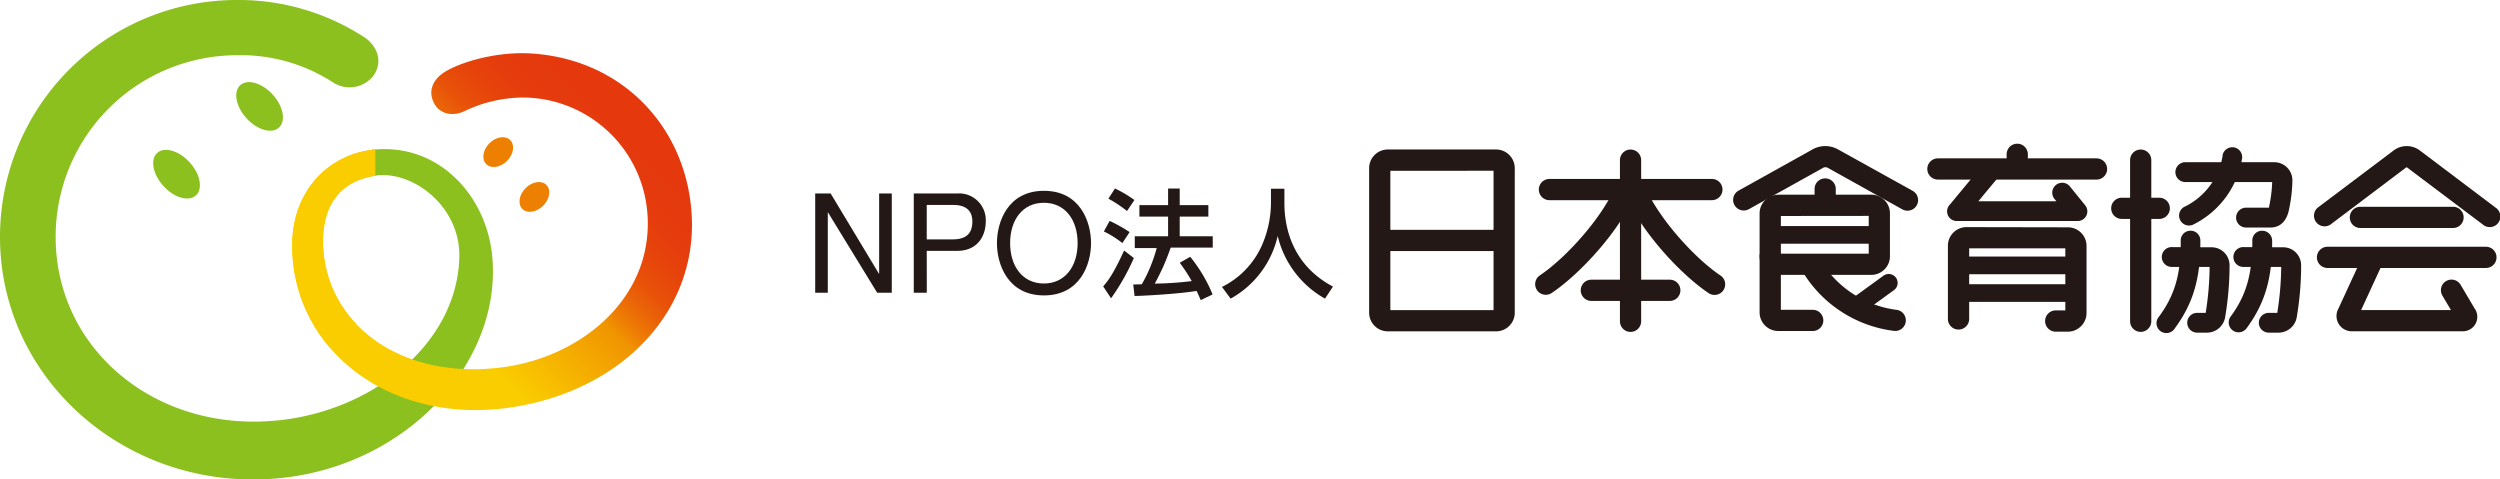 <svg xmlns="http://www.w3.org/2000/svg" xmlns:xlink="http://www.w3.org/1999/xlink" viewBox="0 0 518.43 99.43"><defs><style>.cls-1{fill:#8bc01f;}.cls-1,.cls-2,.cls-3,.cls-4,.cls-5{fill-rule:evenodd;}.cls-2{fill:#ed8000;}.cls-3{fill:url(#新規グラデーション_3);}.cls-4{fill:#facd00;}.cls-5,.cls-6{fill:#231815;}</style><linearGradient id="新規グラデーション_3" x1="-2970.44" y1="79.96" x2="-2954.21" y2="63.72" gradientTransform="translate(8436.34 -151.83) scale(2.81)" gradientUnits="userSpaceOnUse"><stop offset="0.1" stop-color="#facd00"/><stop offset="0.34" stop-color="#f4a800"/><stop offset="0.46" stop-color="#f09400"/><stop offset="0.5" stop-color="#ee8003"/><stop offset="0.57" stop-color="#ea6607"/><stop offset="0.64" stop-color="#e85109"/><stop offset="0.73" stop-color="#e6430b"/><stop offset="0.83" stop-color="#e53b0d"/><stop offset="1" stop-color="#e5380d"/></linearGradient></defs><title>アセット 1</title><g id="レイヤー_2" data-name="レイヤー 2"><g id="レイヤー_1-2" data-name="レイヤー 1"><path class="cls-1" d="M39.31,33.65c2.23,2.42,2.81,5.5,1.32,6.87s-4.51.5-6.72-1.92-2.82-5.51-1.32-6.88S37.1,31.22,39.31,33.65Z"/><path class="cls-1" d="M56.54,19.6c2.22,2.42,2.8,5.5,1.31,6.86s-4.5.51-6.72-1.92-2.81-5.5-1.32-6.87S54.31,17.17,56.54,19.6Z"/><path class="cls-1" d="M76.66,31.13c14-1.88,24.32,9.29,25.44,22.27,2.07,23.91-21.81,47.77-53,45.93C22,97.72,0,76.23,0,49.12A49.12,49.12,0,0,1,49.11,0,47.83,47.83,0,0,1,75.47,7.67c2.55,1.67,4.07,4.79,2.08,7.88a6.28,6.28,0,0,1-8.43,1.58,35.14,35.14,0,0,0-19.94-5.68A37.64,37.64,0,0,0,11.54,49.09c0,20.78,16.33,36.42,37.05,38.17,23.57,2,46.16-13.62,46.66-33.9.27-10.75-10-18.29-17.78-16.88"/><path class="cls-2" d="M105.15,33.37c-1.38,1.38-3.31,1.67-4.32.66s-.72-2.94.66-4.32,3.32-1.66,4.32-.66S106.52,32,105.15,33.37Z"/><path class="cls-2" d="M112.64,42.66c-1.38,1.37-3.31,1.67-4.31.67s-.72-2.94.66-4.32,3.31-1.67,4.32-.66S114,41.29,112.64,42.66Z"/><path class="cls-3" d="M143.38,43.72C142,26.26,129.12,12.44,110.49,11.11c-7.75-.56-15.77,2-18.75,4.14-2,1.46-2.94,3.62-1.81,6s3.86,3,6.39,1.8a28.47,28.47,0,0,1,12.19-2.83,26,26,0,0,1,25.75,24.12C135.51,61.49,121,73.66,105,76.05,83.24,79.27,67.6,67.15,67,50.91c-.33-9.32,4.57-13.57,10.81-14.46V31c-10,.95-17.13,8.9-17.21,19.59-.15,22.2,20.86,38.22,46.74,33.67C129.56,80.4,145,64,143.38,43.72Z"/><path class="cls-4" d="M73.87,67.18A24.63,24.63,0,0,1,67,50.91c-.33-9.32,4.57-13.57,10.81-14.46V31c-10,.95-17.13,8.9-17.21,19.59a32.34,32.34,0,0,0,7.9,21.61"/><path class="cls-5" d="M287.79,31a3.88,3.88,0,0,0-3.87,3.86v30a3.87,3.87,0,0,0,3.87,3.85h22.46a3.87,3.87,0,0,0,3.87-3.85v-30A3.88,3.88,0,0,0,310.25,31H287.79m21.93,4.41V64.31h-21.4V35.42Z"/><rect class="cls-6" x="286.36" y="47.66" width="25.67" height="4.4"/><path class="cls-5" d="M321.31,37.11a2.2,2.2,0,1,0,0,4.4H355a2.2,2.2,0,1,0,0-4.4Z"/><path class="cls-5" d="M330,58a2.2,2.2,0,1,0,0,4.4h16.27a2.2,2.2,0,1,0,0-4.4Z"/><path class="cls-5" d="M335.93,33.21V66.63a2.2,2.2,0,0,0,4.4,0V33.21a2.2,2.2,0,0,0-4.4,0Z"/><path class="cls-5" d="M338.1,37.18a2.21,2.21,0,0,0-1.2,2.88c3.2,7.74,11.53,16.79,17.43,20.73a2.2,2.2,0,1,0,2.45-3.66c-5.39-3.6-13-12-15.8-18.75A2.22,2.22,0,0,0,338.1,37.18Z"/><path class="cls-5" d="M335.11,38.38c-2.79,6.75-10.43,15.15-15.82,18.75a2.2,2.2,0,0,0,2.44,3.66c5.91-3.94,14.26-13,17.45-20.73a2.2,2.2,0,1,0-4.07-1.68Z"/><path class="cls-5" d="M368.76,40.39a3.88,3.88,0,0,0-3.87,3.87v8.9A3.87,3.87,0,0,0,368.76,57h19.3a3.86,3.86,0,0,0,3.86-3.86v-8.9a3.87,3.87,0,0,0-3.86-3.87h-19.3m18.76,4.4v7.83H369.3V44.79Z"/><path class="cls-5" d="M364.89,53V64.78a3.87,3.87,0,0,0,3.87,3.86h7a2.2,2.2,0,1,0,0-4.39H369.3V53a2.21,2.21,0,0,0-4.41,0Z"/><path class="cls-5" d="M376,30.91l-15.47,8.62a2.2,2.2,0,1,0,2.15,3.84l15.49-8.63a1.17,1.17,0,0,1,.74,0l15.5,8.63a2.2,2.2,0,1,0,2.14-3.84L381,30.9A5.42,5.42,0,0,0,376,30.91Z"/><path class="cls-5" d="M376.29,39.19v2a2.2,2.2,0,1,0,4.4,0v-2a2.2,2.2,0,0,0-4.4,0Z"/><rect class="cls-6" x="367.31" y="46.88" width="21.87" height="3.66"/><path class="cls-5" d="M374.52,53.29a2.21,2.21,0,0,0-.74,3,25.87,25.87,0,0,0,19,12.33,2.2,2.2,0,0,0,.64-4.35A21.66,21.66,0,0,1,377.54,54,2.2,2.2,0,0,0,374.52,53.29Z"/><path class="cls-5" d="M390.58,57.17l-6.89,5a1.84,1.84,0,0,0,2.16,3l6.9-5a1.84,1.84,0,1,0-2.17-3Z"/><path class="cls-5" d="M401.87,32.84a2.2,2.2,0,1,0,0,4.4h32.89a2.2,2.2,0,1,0,0-4.4Z"/><path class="cls-5" d="M407.81,47.1A3.86,3.86,0,0,0,403.94,51V66.28a2.21,2.21,0,0,0,4.41,0V51.5h19.94V64.37h-2.13a2.21,2.21,0,0,0,0,4.41h2.67a3.88,3.88,0,0,0,3.86-3.87V51a3.86,3.86,0,0,0-3.86-3.86Z"/><rect class="cls-6" x="407.51" y="53.2" width="21.62" height="3.67"/><path class="cls-5" d="M416.12,32v2.49a2.2,2.2,0,1,0,4.4,0V32a2.2,2.2,0,1,0-4.4,0Z"/><rect class="cls-6" x="407.51" y="58.94" width="21.62" height="3.66"/><path class="cls-5" d="M410.66,34.82l-6.35,7.65a2,2,0,0,0,1.58,3.36h24.85a2,2,0,0,0,1.6-3.34l-3.15-3.89a2.06,2.06,0,0,0-3.2,2.59l.44.54H410.26c1.75-2.12,3.56-4.28,3.56-4.28a2.11,2.11,0,0,0,.47-1.32,2.05,2.05,0,0,0-3.63-1.31Z"/><path class="cls-5" d="M489.48,42.88a2.2,2.2,0,1,0,0,4.4h19.21a2.2,2.2,0,1,0,0-4.4Z"/><path class="cls-5" d="M482.66,51.17a2.2,2.2,0,0,0,0,4.4h32.85a2.2,2.2,0,1,0,0-4.4Z"/><path class="cls-5" d="M490.15,52.66l-5.26,11.4a3.16,3.16,0,0,0,3,4.63h22.56a3,3,0,0,0,2.7-4.75l-2.89-4.88a2.18,2.18,0,0,0-3-.77,2.16,2.16,0,0,0-1.08,1.89,2.27,2.27,0,0,0,.3,1.12l1.78,3H489.63l4.51-9.79a2,2,0,0,0,.21-.92C494.35,52.75,490.66,51.55,490.15,52.66Z"/><path class="cls-5" d="M496.44,31.15,480.63,43.06a2.2,2.2,0,0,0,2.64,3.51L499,34.7a.24.24,0,0,1,.12,0l15.76,11.87a2.2,2.2,0,1,0,2.64-3.51L501.74,31.15A4.53,4.53,0,0,0,496.44,31.15Z"/><path class="cls-5" d="M441.72,33.21V66.62a2.2,2.2,0,1,0,4.4,0V33.21a2.2,2.2,0,1,0-4.4,0Z"/><path class="cls-5" d="M440,41a2.2,2.2,0,1,0,0,4.4h7.77a2.2,2.2,0,1,0,0-4.4Z"/><path class="cls-5" d="M450.21,51.24a2.06,2.06,0,0,0,0,4.11h8a62.69,62.69,0,0,1-.79,9.4,1,1,0,0,1,0,.13h-1.8a2.05,2.05,0,0,0,0,4.1h2.16a3.83,3.83,0,0,0,3.65-3.19A65.23,65.23,0,0,0,462.35,55a3.73,3.73,0,0,0-3.72-3.72Z"/><path class="cls-5" d="M454.22,47.85a2,2,0,0,0-2,2.07c.06,6.84-1.2,11.26-4.5,15.73A2.05,2.05,0,1,0,451,68.08c3.83-5.19,5.36-10.46,5.29-18.2A2,2,0,0,0,454.22,47.85Z"/><path class="cls-5" d="M465.06,51.24a2.06,2.06,0,0,0,0,4.11h8a63.78,63.78,0,0,1-.8,9.4.4.4,0,0,1,0,.13h-1.79a2.05,2.05,0,1,0,0,4.1h2.16a3.84,3.84,0,0,0,3.65-3.19A64.28,64.28,0,0,0,477.19,55a3.72,3.72,0,0,0-3.71-3.72Z"/><path class="cls-5" d="M469.07,47.85a2,2,0,0,0-2,2.07c0,6.84-1.2,11.26-4.5,15.73a2,2,0,1,0,3.3,2.43c3.84-5.19,5.37-10.46,5.31-18.2A2.07,2.07,0,0,0,469.07,47.85Z"/><path class="cls-5" d="M453.32,33.64a2.06,2.06,0,1,0,0,4.11h17.87a28.92,28.92,0,0,1-.64,5.09.14.14,0,0,0,0,.06l0,.17h-4.93a2.06,2.06,0,0,0,0,4.11h5.29c1,0,2.84-.41,3.63-3.13a31.39,31.39,0,0,0,.84-6.54,1.15,1.15,0,0,0,0-.19,3.75,3.75,0,0,0-3.72-3.68H453.32m21.15,10.41s0,0,0,0,0,0,0,0Z"/><path class="cls-5" d="M460.92,32.26a14.38,14.38,0,0,1-7.73,10.53,2.06,2.06,0,1,0,1.75,3.72,18.64,18.64,0,0,0,10-13.6,2.05,2.05,0,0,0-4.05-.65Z"/><polygon class="cls-5" points="182.31 40.12 184.93 40.12 184.93 60.71 181.9 60.71 171.72 44.08 171.66 44.08 171.66 60.71 169.05 60.71 169.05 40.12 172.25 40.12 182.26 56.75 182.31 56.75 182.31 40.12"/><path class="cls-5" d="M192.15,42.5h5.49c2.24,0,4,.83,4,3.44,0,2.78-1.64,3.7-4.08,3.7h-5.38V42.5m0,9.52h6.31c4.35,0,5.93-3.24,5.93-6.11a5.54,5.54,0,0,0-5.93-5.79h-9V60.71h2.7Z"/><path class="cls-5" d="M223.47,50.42c0,4.84-2.63,8.37-7,8.37s-7-3.53-7-8.37,2.61-8.37,7-8.37,7,3.52,7,8.37m2.78,0c0-4.45-2.28-10.85-9.76-10.85s-9.75,6.4-9.75,10.85,2.28,10.84,9.75,10.84S226.25,54.86,226.25,50.42Z"/><path class="cls-5" d="M242.75,51.39a47,47,0,0,1-3.28,7.42,68.48,68.48,0,0,0,7.66-.52,36,36,0,0,0-2.48-3.8l2.17-1.24a31.4,31.4,0,0,1,4.64,7.81L249,62.23c-.32-.73-.55-1.25-.86-1.9-3.41.58-10.42,1-12.86,1.05L235,59l1.78-.05a31.71,31.71,0,0,0,3.09-7.51h-4.55V49h6.91V44.92h-5.95V42.54h5.95V39.1h2.41v3.44h5.94v2.38h-5.94V49h6.85v2.35h-8.71M231.25,39.1a26.43,26.43,0,0,1,4,2.38l-1.54,2.28a26.47,26.47,0,0,0-3.86-2.56l1.36-2.1m-1.12,6.7a31.29,31.29,0,0,1,4.16,2.33l-1.5,2.28A19.53,19.53,0,0,0,228.91,48l1.22-2.23m5,7.74a46,46,0,0,1-4.73,8.35l-1.63-2.47c1.08-1.27,2.1-2.57,4.34-7.44Z"/><path class="cls-5" d="M263.56,39.14h2.79v3c0,4.92,1.55,12.78,10.07,17.29l-1.65,2.5a20.28,20.28,0,0,1-9.81-13h0a19.89,19.89,0,0,1-9.76,13L253.4,59.5a17.52,17.52,0,0,0,8.06-8.14,22.14,22.14,0,0,0,2.1-9.11Z"/></g></g></svg>
